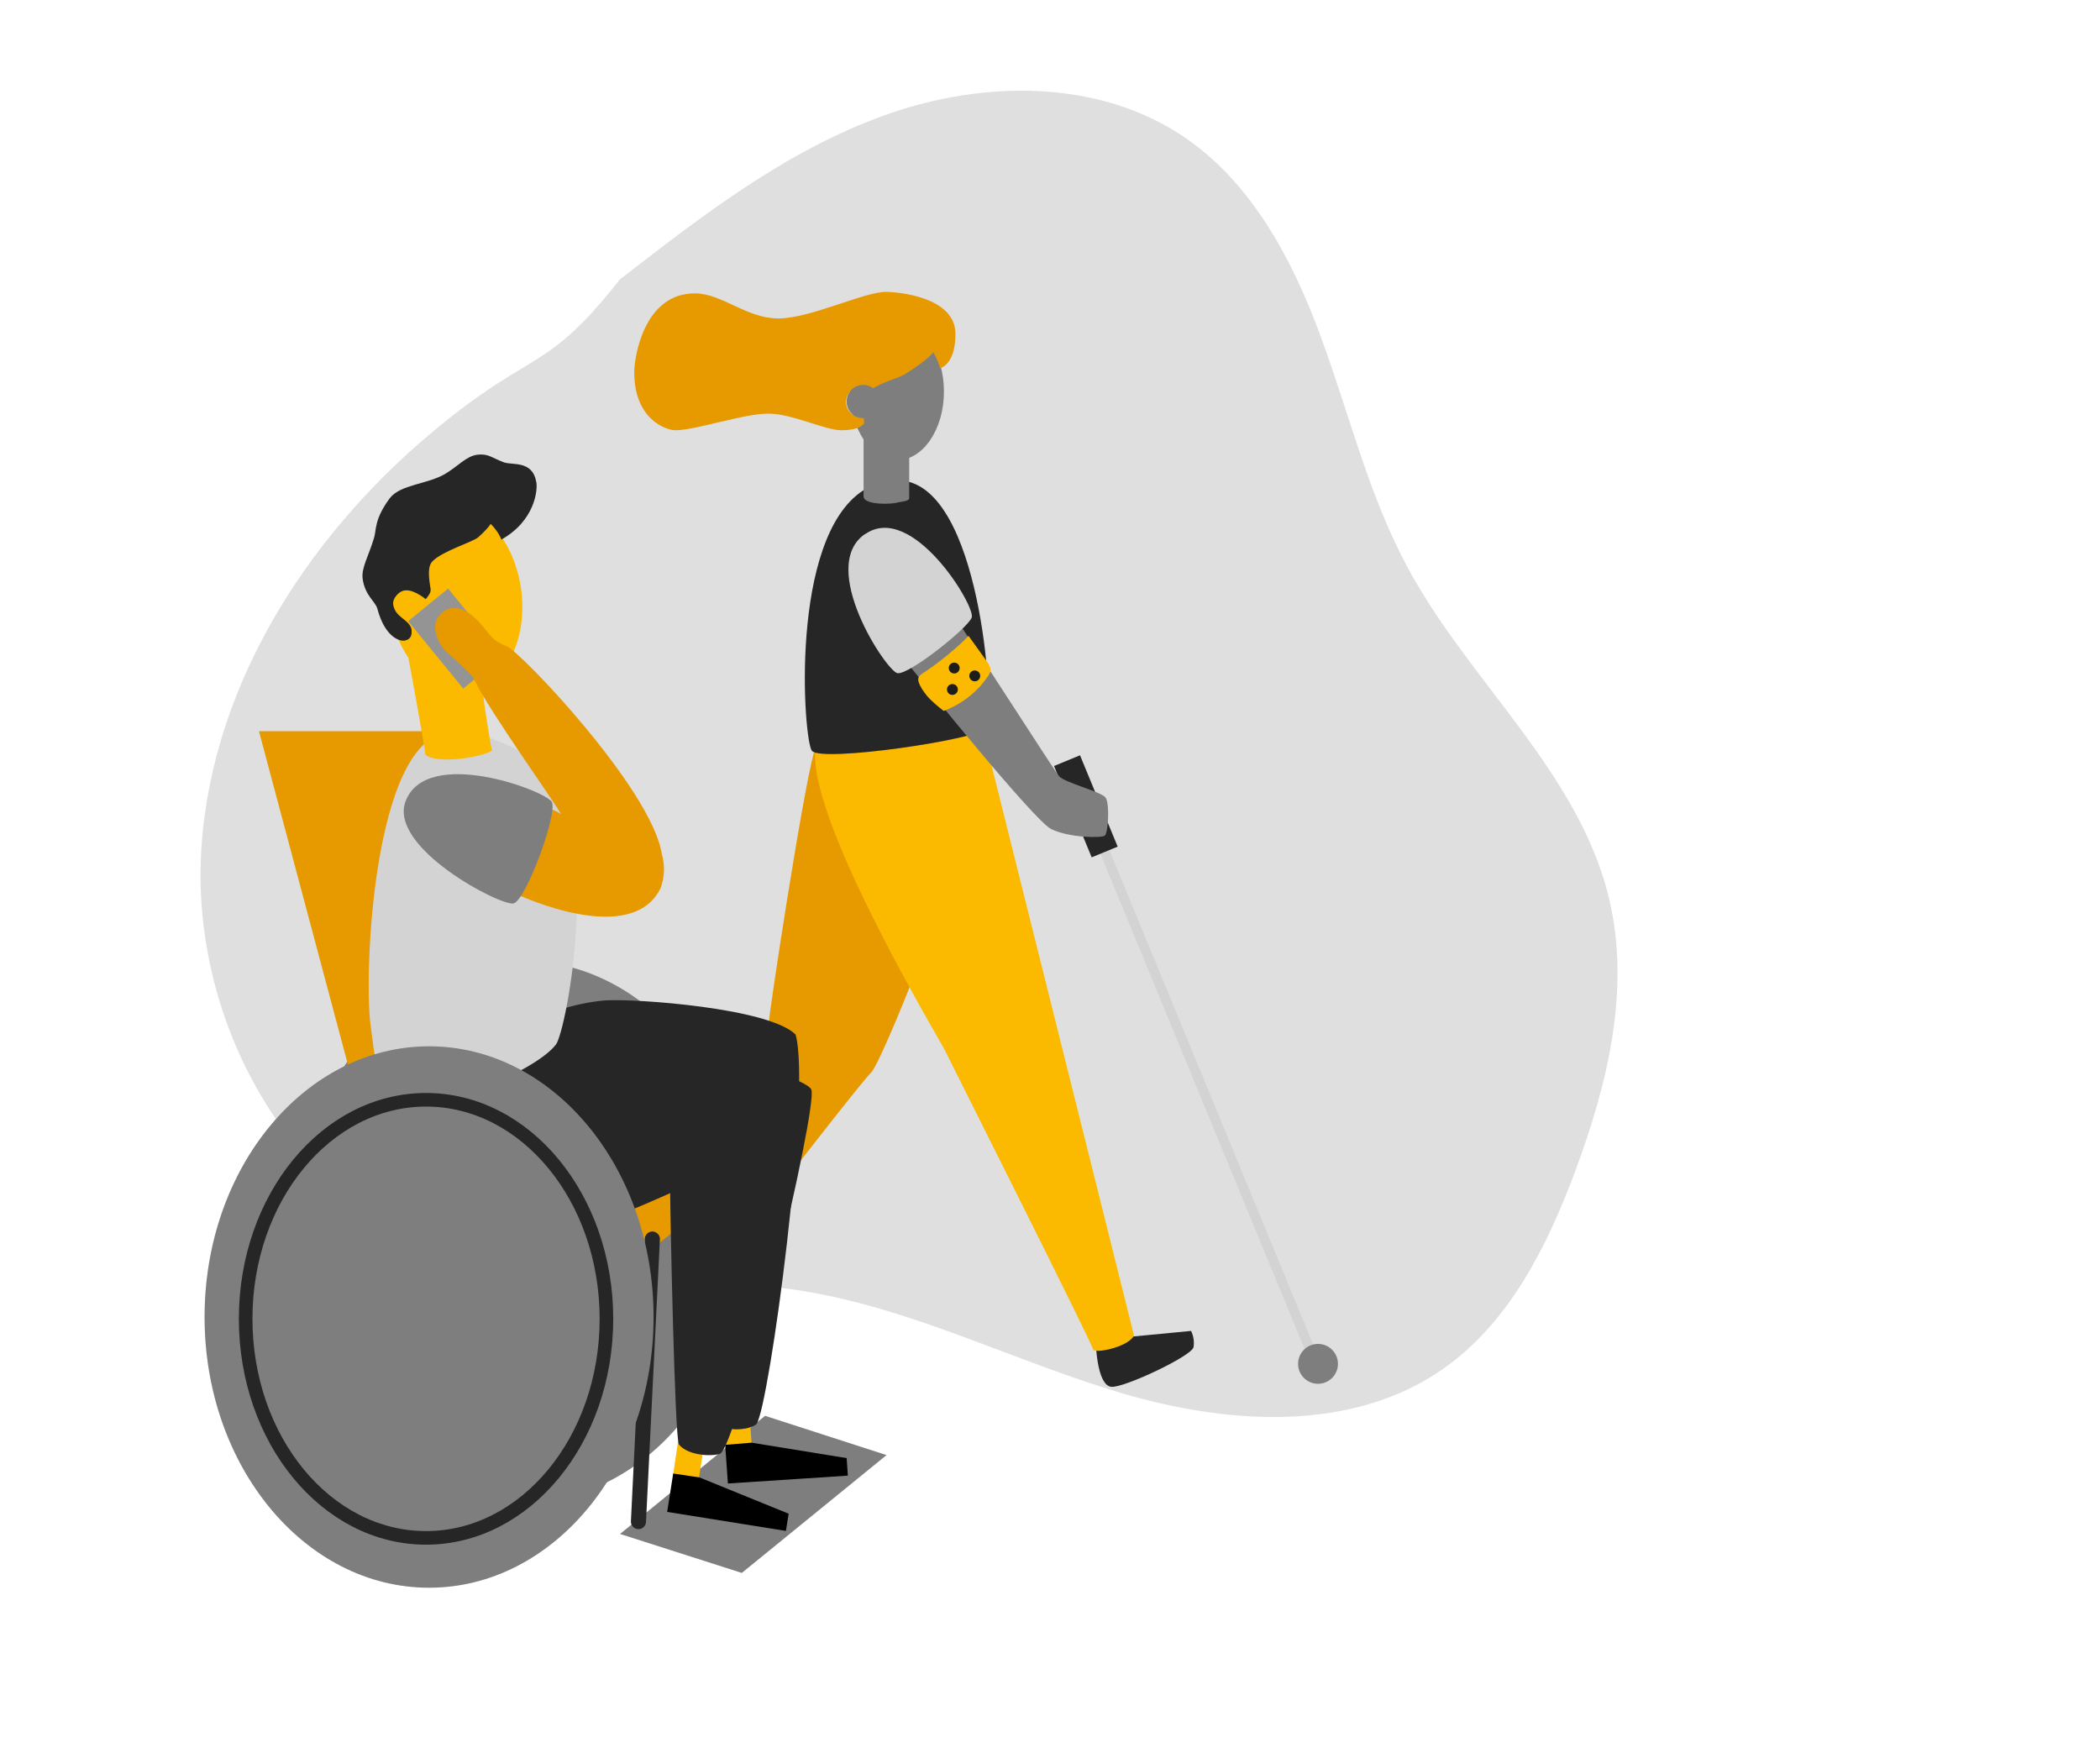 <?xml version="1.0" encoding="UTF-8"?>
<svg xmlns="http://www.w3.org/2000/svg" version="1.1" viewBox="0 0 695 575">
  <defs>
    <style>
      .cls-1, .cls-2, .cls-3, .cls-4, .cls-5, .cls-6, .cls-7, .cls-8, .cls-9, .cls-10, .cls-11 {
        stroke-width: 0px;
      }

      .cls-1, .cls-12, .cls-13 {
        fill: #7e7e7e;
      }

      .cls-2 {
        fill: #1d1d1b;
      }

      .cls-12 {
        stroke-width: 5px;
      }

      .cls-12, .cls-13 {
        stroke: #262626;
        stroke-linecap: round;
        stroke-miterlimit: 10;
      }

      .cls-3, .cls-11 {
        fill: #fbba00;
      }

      .cls-4 {
        fill: #dfdfdf;
      }

      .cls-5 {
        fill: #000;
      }

      .cls-6 {
        fill: #d3d3d3;
      }

      .cls-7 {
        fill: #e79900;
      }

      .cls-8 {
        fill: #e49d75;
      }

      .cls-8, .cls-11 {
        isolation: isolate;
        opacity: 1;
      }

      .cls-13 {
        stroke-width: 4.5px;
      }

      .cls-9 {
        fill: #262626;
      }

      .cls-10 {
        fill: #949494;
      }
    </style>
  </defs>
  <g id="Hintergrund">
    <path class="cls-4" d="M204.9,92.7c27.4-21.3,55.3-42.9,88-54.6,32.6-11.7,71.3-12,99.8,7.8,22.2,15.5,35.4,40.8,44.7,66.3,9.3,25.4,15.7,52.1,28.6,75.9,20.4,37.7,56.5,67.5,66.5,109.2,7.2,29.9-.4,61.3-11.1,90.1-9.3,25.1-22,50.5-44,65.8-30.2,21-71.2,18.3-106.5,7.8-35.3-10.5-68.7-27.8-105.1-33.7-40-6.5-82.6.9-120.5-13.4-51.9-19.6-82.5-78.5-78.6-133.9s37.1-105.6,80.4-140.3c29.8-24,34.1-16.9,57.8-46.9"/>
  </g>
  <g id="Blind_Bein_links" data-name="Blind Bein links">
    <path class="cls-9" d="M209.8,436.3c-1.6,2.1-5.8,7.7-5.8,9.7s5.3,13.9,9.1,14.7c3.8.7,19.5.2,19.5-2.3,0-4.9-8.7-4.9-9.5-5.7s-3.4-10.2-3.4-11.7-9.9-4.6-9.9-4.6Z"/>
    <path class="cls-7" d="M269.4,248.9c-4.1,15.2-14.9,86.7-14.9,89.1s-45.9,96.2-45.7,98.1,11.5,5.8,11.5,5.8c0,0,63.9-83.2,68-86.9,3.9-3.6,39.4-91.4,37.7-113.6-6.8,3.7-50.2,10.1-56.5,7.3Z"/>
  </g>
  <g id="Blind_Bein_rechts" data-name="Blind Bein rechts">
    <path class="cls-9" d="M362.7,445.9c.2,1.9.9,12.7,5.1,13.1s26.6-10.2,27.2-13.1c.3-1.8,0-3.7-.8-5.4l-20.8,2"/>
    <path class="cls-3" d="M325.3,241.8c-8,3.7-48,9.5-55.5,7.3,0,.2,0,.3,0,.5-.9,24.4,41.3,94.7,43,98.2,1.7,3.5,48.2,95.9,49.1,99.1,2.3.9,11.9-1.5,13.4-4.9l-50-200.1Z"/>
  </g>
  <g id="Blind_Body" data-name="Blind Body">
    <path class="cls-9" d="M300.9,159.5c24.5,6.8,28.2,78,25.7,81.5-2.6,3.7-54.7,11.4-57.9,7.5-2.8-3.5-7.6-70.3,17-86.2"/>
  </g>
  <g id="Blind_Kopf" data-name="Blind Kopf">
    <ellipse class="cls-1" cx="296.9" cy="129.6" rx="15.5" ry="22.7"/>
    <path class="cls-7" d="M293.3,96.6c-7.5,0-25.1,8.8-35.7,8.8s-18.6-8.3-27.7-8.3c-16.8,0-20,21.2-20,26.1,0,15.4,10.3,19.2,13.7,19.2,6.6,0,22.5-5.5,30.6-5.5s18.7,5.5,24.3,5.5,7-1.7,7.4-2.1c.1-.1.1-1,0-2.1-.2,0-.4,0-.7,0-2.9,0-5.2-2.4-5.2-5.2s2.4-5.2,5.2-5.2c1.2,0,2.3.4,3.2,1.1,3.1-2.3,9.3-3.9,11-5,4.6-2.8,9.2-6.4,9.4-7.4.6,1,1.3,2.1,2.4,5.4,2.2-.9,5-3.6,5-11.4,0-12.3-19.1-13.9-23.2-13.9Z"/>
    <path class="cls-1" d="M287.8,138c-.7.3-1.4.4-2.1.4-3,0-5.5-2.4-5.5-5.5,0-3,2.4-5.5,5.5-5.5,1.4,0,2.7.5,3.7,1.5"/>
    <path class="cls-1" d="M285.8,144.5v19.8c0,2.3,6.1,2.8,10.5,2.2,1.6-.5,4.6-.5,4.6-1.6v-16.3l-12.5-4.8-1.5-.4"/>
  </g>
  <g id="Blindenstock">
    <rect class="cls-6" x="393.5" y="245.6" width="3.2" height="214" transform="translate(-104.7 177.6) rotate(-22.4)"/>
    <rect class="cls-9" x="354.8" y="250.1" width="9.3" height="32.7" transform="translate(-74.5 157.5) rotate(-22.4)"/>
    <circle class="cls-1" cx="436.2" cy="451.4" r="6.6"/>
  </g>
  <g id="Blind_Arm" data-name="Blind Arm">
    <path class="cls-1" d="M316,204.2c8.2,12.2,32.9,50.8,34.5,52.7,1.9,2.2,14,5.1,15.4,7.1s.9,11.8-.3,12.6-11.8.7-17.7-2.2c-5.4-2.6-41.4-47-50.5-58.6"/>
    <path class="cls-6" d="M286.3,176.8c15.6-10.9,36.7,24,35.3,27.6s-20.9,19.1-24.6,18.4-26.4-35.1-10.8-46Z"/>
    <path class="cls-3" d="M320.5,210.4c2,2.8,4.1,5.7,6.1,8.5.6.9,1.3,1.9,1.2,3,0,.7-.5,1.4-.9,2-3.5,5.2-8.7,9.2-14.6,11.4-2-1.6-4-3.2-5.6-5.1-1.1-1.4-2.2-2.9-2.7-4.6s.7-2.3,2.2-3.3c3.3-2.2,6.4-4.6,9.4-7.2s3.3-3,4.9-4.6Z"/>
    <circle class="cls-2" cx="315.8" cy="221.1" r="1.8"/>
    <circle class="cls-2" cx="315.2" cy="228.2" r="1.8"/>
    <circle class="cls-2" cx="322.6" cy="223.7" r="1.8"/>
  </g>
  <g id="Rollstuhl">
    <polygon class="cls-1" points="245.5 520.6 205.2 507.7 253.2 468.6 293.4 481.6 245.5 520.6"/>
    <ellipse class="cls-1" cx="172.8" cy="407.6" rx="74.3" ry="89.6"/>
    <path class="cls-7" d="M215.9,413.3h-84.5v-39.5s123.8,7.7,123.8,7.7l-39.3,31.8Z"/>
    <path class="cls-7" d="M198.2,397.8l-66.8,15.5-45.7-171.3h60.6c0-.1,51.8,155.8,51.8,155.8Z"/>
    <path class="cls-8" d="M165.5,203.2c0,3.3-2.7,5.9-5.9,5.9h0c-3.3,0-5.9-2.7-5.9-5.9s2.7-5.9,5.9-5.9,5.9,2.7,5.9,5.9h0Z"/>
    <line class="cls-12" x1="215.9" y1="410.1" x2="211.3" y2="503.6"/>
  </g>
  <g id="Bein_rechts" data-name="Bein rechts">
    <path class="cls-3" d="M248.9,480l-8.6.6-.8-11.6,8.6-.6.8,11.6Z"/>
    <path class="cls-9" d="M219.3,367.9s11.4,37.1,11.3,47.6,7.9,55.4,9.7,56.8,8.2.8,10.1-1c4.3-6.6,18.2-110.3,12.9-128.9-8.9-8.8-52.9-11.9-62.8-11.3-9.9.7-25.8,5.4-25.5,9.9s44.3,26.9,44.3,26.9Z"/>
    <path class="cls-5" d="M248.8,477.5l31.4,5.1.4,5.8-39.7,2.6-.9-12.8,8.7-.7Z"/>
  </g>
  <g id="Bein_links" data-name="Bein links">
    <path class="cls-3" d="M231.3,489.9l-8.6-1.3,1.7-11.5,8.6,1.3-1.8,11.5Z"/>
    <path class="cls-9" d="M167,348.8c31.7-12,99.1,6.2,101.5,11.8s-24.6,118.9-30.3,120.6c-3.5,1-10.8.3-13.5-3.1-1.4-1.8-2.9-77.3-2.9-83.2-19.6,8.6-75.5,35.6-93.5-11.7-1.9-5.1,2.6-26.6,10.4-29.4,7.8-2.9-3.5,7,28.2-5Z"/>
    <path class="cls-5" d="M231.5,489l29.5,12-.9,5.7-39.3-6.3,2-12.7,8.7,1.3Z"/>
  </g>
  <g id="Rollstuhl_Body" data-name="Rollstuhl Body">
    <path class="cls-6" d="M147.7,242.5c11.1-1.7,26.1,6.2,30.6,10.6,22.1,21.8,9.1,88.2,5.7,92.6-7.4,9.6-41.9,22.7-53.7,21.4-4.7-.5-6.7-21-7.7-28.1-2.2-17.3,1-92.7,25.1-96.5Z"/>
  </g>
  <g id="Rollstuhl_Kopf" data-name="Rollstuhl Kopf">
    <path class="cls-3" d="M159.6,226.5c-.2,1.7,2.4,18.2,3.2,21.8-1,1.7-17.6,5.1-22,1.5-.1-1.8-5.4-31.1-5.8-32.9"/>
    <path class="cls-11" d="M155.2,228.5c-12,1.8-23.8-10.5-26.4-27.5-2.5-17,5.1-32.2,17.2-34s23.8,10.5,26.4,27.5c2.5,17-5.1,32.2-17.2,34Z"/>
    <path class="cls-9" d="M166,178.7c-.8-2-2.1-3.8-3.6-5.3-.7,1.1-2.3,2.8-4.1,4.4s-11.7,4.5-15.1,7.9c-1.7,1.7-1.4,4.9-.7,9.2.2,1.2-.7,2.3-1.6,3.4-1.2-.9-4.6-3.5-7.4-2.8-1.8.5-3.5,2.7-3.4,4.3.5,4.7,5.3,5,6.1,8.5.1,1.5.1,3.2-2.2,3.7-1.9.4-6.7-1.4-9.1-10.5-.6-2.4-4.2-4.4-4.9-10.1-.4-3.5,2-7.4,3.8-13.4.8-2.6,0-6.1,5.2-13.1,3.5-4.6,12.6-4.6,18.4-8.1,4.2-2.5,7-5.9,10.6-6.3s4.5.9,8.7,2.5c2.9,1.1,9.5-.8,10.8,6.6.5,2.6-.5,12.8-11.6,19Z"/>
  </g>
  <g id="Rollstuhl_Arm" data-name="Rollstuhl Arm">
    <path class="cls-10" d="M166.5,217.1l-13.2,10.8-18.2-22.3,13.2-10.8,18.2,22.3Z"/>
    <path class="cls-7" d="M178,266.7s4.7.6,7.7,2.8c-1.9-3.7-24.3-34.9-28.7-44.5-1-2.1-7.3-7.4-9.4-9.4s-6.5-9.3-.7-13.3,12.1,4,13.5,5.7,2.8,4.3,7.3,5.9c4.4,1.6,47.8,47.1,51.3,68.6,1.1,3.8,1,7.8-.4,11.5-9.6,19.5-45.8,2.8-48.2,1.7-2.5-1.1,7.7-29.1,7.7-29.1Z"/>
    <path class="cls-1" d="M182.6,265.4c2.1,3.7-8.5,32.5-12.6,33.6s-41.9-18.6-35.7-34c7.2-18,46.2-3.3,48.3.4Z"/>
  </g>
  <g id="Rad">
    <ellipse class="cls-1" cx="142" cy="435.9" rx="74.3" ry="89.6"/>
    <ellipse class="cls-13" cx="141" cy="436.5" rx="59.7" ry="72.5"/>
  </g>
</svg>